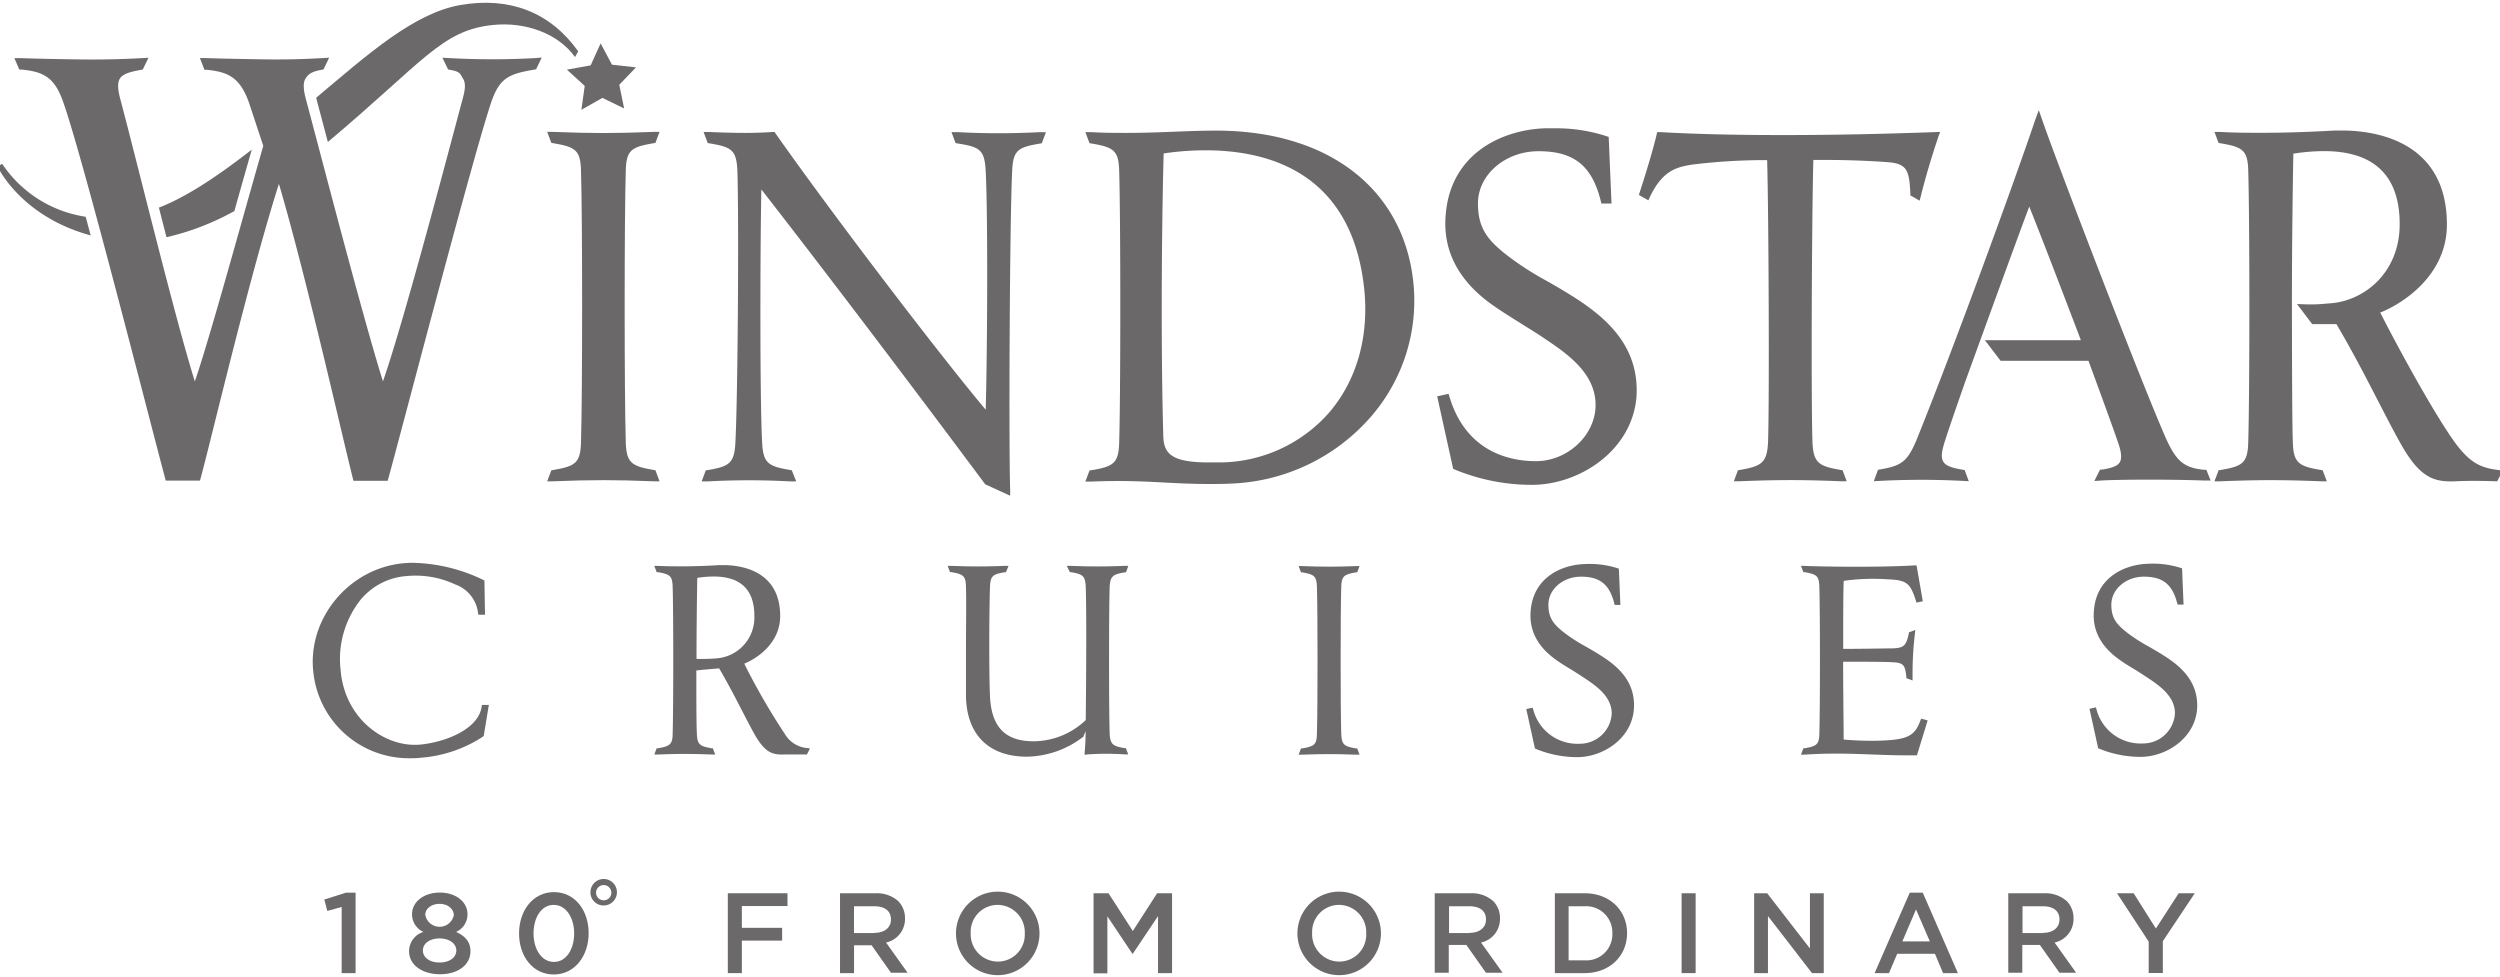 <?xml version="1.0" encoding="UTF-8"?>
<svg preserveAspectRatio="xMidYMid slice" width="220px" height="86px" xmlns="http://www.w3.org/2000/svg" id="Layer_1" data-name="Layer 1" viewBox="0 0 440.67 171.33">
  <defs>
    <style>.cls-1,.cls-3{fill:#231f20;}.cls-1,.cls-2{opacity:0.67;}</style>
  </defs>
  <title>LOGOS</title>
  <path class="cls-1" d="M115.74,82.38c-3.79-.65-4.76-1.21-4.84-4.93-0.26-8.17-.26-39.24,0-47.5,0.08-3.66,1-4.18,4.84-4.84l0.36-.06,0.72-1.93-1,0c-6.9.27-10.8,0.27-17.7,0l-1,0,0.73,1.93,0.36,0.06c3.85,0.66,4.76,1.18,4.84,4.85,0.26,8.25.26,39.32,0,47.5-0.08,3.71-1,4.28-4.84,4.93l-0.36.06-0.73,1.93,1,0c6.9-.27,10.8-0.27,17.7,0l1,0-0.72-1.93Z"></path>
  <path class="cls-1" d="M183.58,23.16a134.51,134.51,0,0,1-14.58,0l-1,0,0.72,1.93,0.36,0.06C173,25.77,173.8,26.26,174,30c0.4,7.71.29,31.93,0,41.83-8.52-10.17-27.1-34.58-36.8-48.37L137,23.14l-0.36,0c-1.61.1-3,.16-4.85,0.16-1.7,0-3.69-.05-6.25-0.16l-1,0,0.73,1.94,0.36,0.06c3.84,0.65,4.68,1.14,4.84,4.85,0.26,8.2.09,38.91-.35,47.48-0.16,3.76-1.06,4.3-4.84,4.94l-0.36.06-0.72,1.93,1,0a134,134,0,0,1,14.58,0l1,0L140,82.44l-0.36-.06c-3.78-.64-4.68-1.17-4.84-4.94-0.41-7.77-.34-34.4-0.13-44.23,17.91,23,38.94,51.28,39.15,51.57l0.1,0.13,4.37,2,0-1c-0.26-8.2-.08-47.52.35-55.88,0.16-3.71,1-4.2,4.83-4.85l0.36-.06,0.73-1.93Z"></path>
  <path class="cls-1" d="M249,49.79c-1.6-16.59-14.85-26.89-34.57-26.89-2.52,0-4.83.09-7.28,0.19-2.62.1-5.32,0.21-8.46,0.21-2.07,0-4.1,0-6.22-.14l-1,0,0.73,1.94,0.36,0.06c3.85,0.66,4.76,1.18,4.84,4.85,0.26,8.25.26,39.32,0,47.5-0.08,3.71-1,4.28-4.84,4.92l-0.36.06-0.73,1.94,1,0c1.66-.07,3.22-0.1,4.78-0.1,3.05,0,5.58.13,8,.26s4.94,0.26,7.94.26c1.26,0,2.52,0,3.85-.07a34.19,34.19,0,0,0,24.26-11.46A31,31,0,0,0,249,49.79ZM234.13,72.42a25.71,25.71,0,0,1-19,8.65q-1.06,0-2,0c-6.67,0-7.92-1.58-8-4.7-0.51-18.55-.18-40.91.07-49.47a49.61,49.61,0,0,1,7.31-.55c11.41,0,25.49,4.13,27.79,23.8C241.32,58.76,239.12,66.66,234.13,72.42Z"></path>
  <path class="cls-1" d="M278.19,52.78c-2.11-1.39-4-2.49-5.85-3.54a53.34,53.34,0,0,1-6.49-4.14c-3.84-2.92-5.55-5-5.55-9.45,0-5,4.76-9.14,10.62-9.14,6.2,0,9.35,2.52,10.9,8.69l0.12,0.48h1.77L283.22,24l-0.43-.14a28.58,28.58,0,0,0-9-1.37c-0.56,0-1.14,0-1.74,0-7.51.26-16.58,4.4-17.41,15.21-0.53,6.2,2.21,11.5,8.15,15.73,1.93,1.35,3.51,2.31,5,3.25s2.91,1.78,4.67,3c4.09,2.73,8.46,6.08,8.46,11.33s-4.88,9.84-10.45,9.84c-4.39,0-12.19-1.46-15.15-11.24l-0.17-.57-2,.44,2.8,12.71,0.29,0.13A35.35,35.35,0,0,0,269.79,85c8.17,0,17.49-5.88,18.3-15.4C288.65,61,283.1,56.1,278.19,52.78Z"></path>
  <path class="cls-1" d="M340.42,23.16c-9.34.34-18.32,0.52-26.68,0.52s-15.59-.18-21.48-0.52l-0.54,0-0.12.52c-0.85,3.65-2.91,9.93-2.93,10l-0.16.5,1.66,0.94,0.29-.62c2.25-4.76,4.9-5.21,7.23-5.62A104.09,104.09,0,0,1,311,28.07c0.26,9.45.41,41.48,0.16,49.37-0.16,3.72-1.14,4.29-4.92,4.94l-0.36.06-0.72,1.93,1,0c6.9-.27,10.89-0.27,17.78,0l1,0-0.72-1.93-0.36-.06c-3.79-.65-4.77-1.21-4.92-4.93-0.25-7.86-.11-40,0.16-49.41,0.67,0,1.51,0,2.46,0,3.44,0,7.89.17,10.79,0.41,3.11,0.29,3.57,1.36,3.75,5.45v0.35l1.63,0.93,0.21-.8C339.3,28.9,341,24.06,341,24l0.32-.88Z"></path>
  <path class="cls-1" d="M439.05,82.38c-3.2-.4-4.88-1.44-7.19-4.42-3.4-4.53-9.73-16-13.38-23.16,3.82-1.5,11.69-6.46,11.69-15.42,0-14.89-12.89-16.5-18.44-16.5l-1.2,0c-4.86.28-8.93,0.4-12.82,0.4-2.39,0-4.77,0-7.29-.15l-1,0,0.72,1.93,0.36,0.06c3.85,0.66,4.76,1.18,4.84,4.85,0.26,8.25.26,39.32,0,47.5-0.08,3.71-1,4.28-4.84,4.92l-0.36.06-0.72,1.93,1,0c6.9-.27,10.8-0.27,17.7,0l1,0-0.73-1.93L408,82.38c-3.79-.64-4.76-1.21-4.84-4.94C403,74.36,403,52.85,403,52.64c0-9.93.15-20.56,0.25-25.7a35.24,35.24,0,0,1,5.34-.45c8.83,0,13.3,4.31,13.3,12.8,0,8.7-6.46,13.66-12.56,13.91a28.06,28.06,0,0,1-4.1.15l-1.34-.05,2.66,3.52h0.32c2.14,0,3.38,0,3.93,0,3,5.09,5.35,9.69,7.45,13.76,1.5,2.91,2.8,5.43,4.08,7.67,3.29,5.68,5.76,6.3,9.49,6.12,2.05-.09,4.31-0.08,6.79,0H439l0.93-1.86Z"></path>
  <path class="cls-1" d="M388,82.36l-0.4,0c-3.38-.32-4.78-1.42-6.49-5.08-3.54-7.75-18.66-47-21.88-56.22l-0.61-1.75L358,21c-3.24,9.63-13.89,39-20.85,56.22-1.58,3.67-2.53,4.43-6.36,5.08l-0.36.06-0.73,2,1-.05a140.89,140.89,0,0,1,14.65,0l1,0.05-0.73-1.95-0.36-.06c-1.73-.3-2.9-0.64-3.35-1.37s-0.34-1.67.13-3.26c0.73-2.34,2.09-6.24,3.67-10.76,0,0,9.16-25.26,11.24-30.74C359.28,42,364.62,56,366,59.64H349.17l2.75,3.61h15.41c1.55,4.22,4.43,12.05,5.23,14.46,0.56,1.6.64,2.69,0.26,3.33s-1.31,1-3.13,1.29l-0.33,0-1,2,1.11-.08c1.41-.1,4.84-0.16,8.55-0.16,3.53,0,7,.06,9.73.16l1,0Z"></path>
  <g class="cls-2">
    <path class="cls-3" d="M85.62,123.94c-0.54,3.68-5.76,6-10.38,6.56a11.06,11.06,0,0,1-1.33.08c-5.84,0-12.3-4.89-13-13.07a16.75,16.75,0,0,1,3.48-12.34,11.55,11.55,0,0,1,8.1-4.18A16.4,16.4,0,0,1,81,102.46a6.07,6.07,0,0,1,4,5l0.05,0.31h1.17l-0.1-6-0.2-.1a29.59,29.59,0,0,0-12.33-3,17.54,17.54,0,0,0-2.09.12c-9.36,1.11-16.41,9.8-15.38,19a16.85,16.85,0,0,0,17,15.14c0.58,0,1.16,0,1.74-.08a23.06,23.06,0,0,0,10.93-3.66L86,129l0.89-5.41H85.67Z"></path>
    <path class="cls-3" d="M138.88,128.82a117.16,117.16,0,0,1-7.21-12.47c2.08-.83,6.3-3.51,6.3-8.34,0-8.07-7-8.94-10-8.94h-0.65a106.51,106.51,0,0,1-10.86.14l-0.56,0,0.42,1.1,0.21,0c2.09,0.36,2.54.62,2.59,2.59,0.14,4.46.14,21.23,0,25.65,0,2-.53,2.28-2.59,2.63l-0.21,0-0.42,1.1,0.56,0c3.72-.14,5.83-0.14,9.56,0l0.56,0-0.42-1.1-0.21,0c-2.06-.35-2.54-0.63-2.59-2.64-0.09-1.82-.09-6.23-0.09-11,1.6-.17,3.41-0.32,4-0.36,1.61,2.74,2.92,5.3,4.09,7.56,0.83,1.61,1.55,3,2.24,4.21,1.79,3.08,3.13,3.41,5.16,3.32,1.11,0,2.32,0,3.66,0h0.24l0.53-1.06-0.53-.07A5,5,0,0,1,138.88,128.82ZM123.3,115.51c0-5.74.09-11.59,0.13-14.2a19.05,19.05,0,0,1,2.86-.24c4.75,0,7.15,2.32,7.15,6.88a7.17,7.17,0,0,1-6.76,7.48A32.28,32.28,0,0,1,123.3,115.51Z"></path>
    <path class="cls-3" d="M198.39,100.34l0.21,0L199,99.2l-0.56,0c-3.72.14-5.88,0.14-9.6,0l-0.63,0,0.55,1.11,0.19,0c2.06,0.36,2.5.62,2.59,2.59,0.14,4.21.09,14.78,0,23.34a13.39,13.39,0,0,1-9.12,3.72c-5,0-7.41-2.5-7.67-7.87-0.19-4.56-.14-14.88,0-19.18,0.08-2,.53-2.24,2.59-2.59l0.21,0L178,99.2l-0.56,0c-3.72.14-5.83,0.14-9.55,0l-0.56,0,0.41,1.1,0.21,0c2.09,0.36,2.55.62,2.59,2.59,0.08,2.67,0,7.5,0,11.75,0,2.91,0,5.66,0,7.46,0.14,6.71,4,10.56,10.71,10.56a16.66,16.66,0,0,0,9.85-3.49l0.09-.07,0-.11c0.1-.27.21-0.54,0.33-0.79,0,1.93-.16,3.65-0.17,3.67l0,0.47,0.47-.08a48.85,48.85,0,0,1,6.61,0l0.56,0-0.42-1.1-0.21,0c-2.06-.35-2.55-0.64-2.63-2.63-0.14-4.41-.14-21.19,0-25.64C195.84,101,196.29,100.69,198.39,100.34Z"></path>
    <path class="cls-3" d="M238.92,100.34l0.21,0,0.41-1.1-0.56,0c-3.72.14-5.83,0.14-9.56,0l-0.56,0,0.41,1.1,0.21,0c2.09,0.36,2.54.62,2.59,2.59,0.14,4.46.14,21.23,0,25.65,0,2-.53,2.28-2.59,2.63l-0.21,0-0.41,1.1,0.56,0c3.73-.14,5.83-0.14,9.56,0l0.56,0-0.41-1.1-0.21,0c-2.06-.35-2.54-0.63-2.59-2.63-0.14-4.41-.14-21.19,0-25.65C236.37,101,236.83,100.69,238.92,100.34Z"></path>
    <path class="cls-3" d="M282.31,115.23c-1.14-.75-2.17-1.34-3.16-1.91a28.84,28.84,0,0,1-3.5-2.23c-2.06-1.57-3-2.68-3-5.08,0-2.71,2.56-4.91,5.7-4.91,3.33,0,5,1.35,5.85,4.67l0.07,0.28h1L285,99.69l-0.25-.08a16.08,16.08,0,0,0-5.78-.72c-4.07.14-9,2.38-9.43,8.24-0.29,3.36,1.2,6.23,4.41,8.52,1,0.73,1.9,1.25,2.72,1.75s1.57,1,2.52,1.62c2.2,1.47,4.56,3.27,4.56,6.09a5.6,5.6,0,0,1-5.61,5.28,8,8,0,0,1-8.15-6l-0.1-.33-1.12.25,1.52,6.91,0.17,0.08a19.14,19.14,0,0,0,7.26,1.44c4.43,0,9.48-3.19,9.91-8.34C288,119.68,285,117,282.31,115.23Z"></path>
    <path class="cls-3" d="M337.85,126.35c-0.85,2.37-2,3.13-5.33,3.4-1,.08-2.09.12-3.22,0.12-2.25,0-4.15-.15-4.89-0.22,0-2.41-.08-7.94-0.09-13.64,3.75,0,7,0,8.63.09,2,0.08,2.23.53,2.45,2.56l0,0.23,1.09,0.41v-0.8a59.52,59.52,0,0,1,.42-7.46l0.06-.6-1.13.42,0,0.2c-0.48,2.07-.78,2.52-2.78,2.61-1.65,0-5,.09-8.73.09,0-5.16,0-9.84.09-11.93a37.33,37.33,0,0,1,7.66-.27c3.36,0.13,4,.63,5,3.76l0.1,0.33,1.11-.24-1.1-6.29-0.33,0c-3.41.2-7.47,0.24-10.27,0.24-3.94,0-7.37-.08-9.1-0.15l-0.56,0,0.42,1.1,0.21,0c2.09,0.36,2.54.62,2.59,2.59,0.14,4.46.14,21.23,0,25.65,0,2-.53,2.28-2.59,2.63l-0.21,0-0.42,1.12,0.58,0c1.91-.12,3.77-0.18,5.69-0.18,2.17,0,4.16.08,6.09,0.15s3.86,0.15,5.95.15l1.75,0h0.27l1.88-6.12L338,126Z"></path>
    <path class="cls-3" d="M381,115.23c-1.14-.75-2.17-1.34-3.16-1.91a28.84,28.84,0,0,1-3.5-2.23c-2.06-1.57-3-2.68-3-5.08,0-2.71,2.56-4.91,5.7-4.91,3.33,0,5,1.35,5.85,4.67L383,106h1l-0.26-6.36-0.25-.08a16.06,16.06,0,0,0-5.78-.72c-4.07.14-9,2.38-9.43,8.24-0.29,3.36,1.2,6.23,4.41,8.52,1,0.73,1.9,1.25,2.72,1.75s1.57,1,2.52,1.62c2.2,1.47,4.56,3.27,4.56,6.09a5.6,5.6,0,0,1-5.61,5.28,8,8,0,0,1-8.15-6l-0.1-.33-1.12.25,1.52,6.91,0.17,0.08a19.14,19.14,0,0,0,7.26,1.44c4.43,0,9.48-3.19,9.91-8.34C386.7,119.68,383.69,117,381,115.23Z"></path>
  </g>
  <g class="cls-2">
    <path class="cls-3" d="M61.09,159l-2.52.7-0.52-2,3.78-1.2h1.7v14.1H61.09V159Z"></path>
    <path class="cls-3" d="M72.91,166.78v0a3.53,3.53,0,0,1,2.52-3.4,3.36,3.36,0,0,1-2-3.12v0c0-2.14,2.06-3.78,4.86-3.78s4.86,1.62,4.86,3.78v0a3.36,3.36,0,0,1-2,3.12c1.54,0.7,2.52,1.7,2.52,3.36v0c0,2.5-2.28,4.06-5.34,4.06S72.91,169.2,72.91,166.78Zm8.28-.14v0c0-1.28-1.28-2.12-2.94-2.12s-2.92.84-2.92,2.12v0c0,1.14,1.08,2.1,2.92,2.1S81.19,167.8,81.19,166.64Zm-0.44-6.18v0c0-1.08-1-2-2.5-2s-2.5.88-2.5,1.94v0A2.55,2.55,0,0,0,80.75,160.46Z"></path>
    <path class="cls-3" d="M92.19,163.64v0c0-4,2.44-7.24,6.12-7.24s6.08,3.2,6.08,7.2v0c0,4-2.44,7.24-6.12,7.24S92.19,167.64,92.19,163.64Zm9.66,0v0c0-2.76-1.42-5-3.58-5s-3.54,2.2-3.54,5v0c0,2.76,1.4,5,3.58,5S101.85,166.38,101.85,163.64Z"></path>
    <path class="cls-3" d="M104.71,156.5a2.32,2.32,0,1,1,2.32,2.24A2.28,2.28,0,0,1,104.71,156.5Zm3.66,0a1.34,1.34,0,1,0-1.34,1.34A1.34,1.34,0,0,0,108.37,156.5Z"></path>
    <path class="cls-3" d="M128.83,156.6h10.42v2.24h-8v3.82h7.06v2.24h-7.06v5.7h-2.46v-14Z"></path>
    <path class="cls-3" d="M148.45,156.6h6.24a5.64,5.64,0,0,1,4,1.4,4.23,4.23,0,0,1,1.16,3v0a4.21,4.21,0,0,1-3.32,4.24l3.78,5.3h-2.92L154,165.72h-3.08v4.88h-2.46v-14Zm6.06,6.94c1.76,0,2.88-.92,2.88-2.34v0c0-1.5-1.08-2.32-2.9-2.32h-3.58v4.7h3.6Z"></path>
    <path class="cls-3" d="M168.79,163.64v0a7.32,7.32,0,0,1,14.64,0v0A7.32,7.32,0,0,1,168.79,163.64Zm12.06,0v0a4.8,4.8,0,0,0-4.76-5,4.73,4.73,0,0,0-4.72,4.94v0a4.78,4.78,0,0,0,4.76,5A4.72,4.72,0,0,0,180.85,163.64Z"></path>
    <path class="cls-3" d="M192.91,156.6h2.62l4.26,6.62,4.26-6.62h2.62v14h-2.46v-10l-4.42,6.6h-0.08l-4.38-6.56v10h-2.42v-14Z"></path>
    <path class="cls-3" d="M228.65,163.64v0a7.32,7.32,0,0,1,14.64,0v0A7.32,7.32,0,0,1,228.65,163.64Zm12.06,0v0a4.8,4.8,0,0,0-4.76-5,4.73,4.73,0,0,0-4.72,4.94v0a4.78,4.78,0,0,0,4.76,5A4.72,4.72,0,0,0,240.71,163.64Z"></path>
    <path class="cls-3" d="M252.77,156.6H259a5.64,5.64,0,0,1,4,1.4,4.23,4.23,0,0,1,1.16,3v0a4.21,4.21,0,0,1-3.32,4.24l3.78,5.3h-2.92l-3.44-4.88h-3.08v4.88h-2.46v-14Zm6.06,6.94c1.76,0,2.88-.92,2.88-2.34v0c0-1.5-1.08-2.32-2.9-2.32h-3.58v4.7h3.6Z"></path>
    <path class="cls-3" d="M273.73,156.6H279c4.4,0,7.44,3,7.44,7v0c0,3.94-3,7-7.44,7h-5.22v-14Zm2.46,2.24v9.52H279a4.56,4.56,0,0,0,4.86-4.72v0a4.6,4.6,0,0,0-4.86-4.76h-2.76Z"></path>
    <path class="cls-3" d="M296,156.6h2.46v14H296v-14Z"></path>
    <path class="cls-3" d="M308.71,156.6H311l7.5,9.68V156.6h2.42v14h-2.06l-7.72-10v10h-2.42v-14Z"></path>
    <path class="cls-3" d="M336,156.5h2.28l6.16,14.1h-2.6l-1.42-3.38h-6.62l-1.44,3.38h-2.52Zm3.52,8.54-2.42-5.6-2.4,5.6h4.82Z"></path>
    <path class="cls-3" d="M353.31,156.6h6.24a5.65,5.65,0,0,1,4,1.4,4.23,4.23,0,0,1,1.16,3v0a4.21,4.21,0,0,1-3.32,4.24l3.78,5.3h-2.92l-3.44-4.88h-3.08v4.88h-2.46v-14Zm6.06,6.94c1.76,0,2.88-.92,2.88-2.34v0c0-1.5-1.08-2.32-2.9-2.32h-3.58v4.7h3.6Z"></path>
    <path class="cls-3" d="M377.89,165.08l-5.56-8.48h2.92l3.9,6.18,4-6.18h2.82L380.37,165v5.58h-2.48v-5.52Z"></path>
  </g>
  <g class="cls-2">
    <path class="cls-3" d="M81.9,0.88c-8.21,1.43-16.4,8.8-25.28,16.26l0.15,0.58,1.9,7.17v0C75.52,10.74,78.61,5.31,87.59,4.38,93.24,3.79,99,5.81,102,10l0.56-1C97.67,2.14,90.56-.62,81.9.88Z"></path>
    <path class="cls-3" d="M29.05,36.4l1.33,5.19A45.44,45.44,0,0,0,42.28,37c1.08-3.85,2.13-7.54,3.05-10.77C39.75,30.57,34.2,34.4,29.05,36.4Z"></path>
    <path class="cls-3" d="M16.21,38A21.43,21.43,0,0,1,1.57,28.72l-0.79.47c0,0.08,4.06,8.77,16.31,12.08Z"></path>
    <path class="cls-3" d="M95.12,10.18a137.68,137.68,0,0,1-15.24,0l-1.13-.06,1,2.06,0.32,0.06c1.88,0.33,1.76.7,2.28,1.51s0.43,1.9-.09,3.74C79.9,26.28,72,56.36,68.33,66.86c-3.5-11.15-10.55-38.39-13.56-49.67h0c-0.43-1.67-.44-2.77,0-3.44s0.92-1.18,2.8-1.51l0.33-.06,1-2.06-1.13.06c-3,.17-5.61.26-9,0.24-0.83,0-8.44-.12-11.53-0.24l-1,0,0.79,2.06,0.41,0c3.71,0.36,5.76,1.29,7.35,5.61l2.56,7.73c-3.6,12.46-9.23,33.2-12,41.29-3.5-11.17-10.13-38.47-13.13-49.73-0.42-1.63-.42-2.72,0-3.38,0.52-.81,1.79-1.18,3.68-1.51l0.32-.06,1-2.06-1.13.06c-3.06.17-6.54,0.27-9.94,0.24-0.8,0-8.35-.12-11.44-0.24l-1,0L4.58,12.2l0.41,0c3.72,0.36,5.76,1.29,7.26,5.63,3.4,9.44,15.6,57.53,18,66.43h6C38,78,44.81,48.83,50.09,32.23,55,48.89,61.53,78,63.16,84.29h6c2.46-8.85,14.94-56.9,18.18-66.45,1.47-4.24,3.13-4.88,7.5-5.63l0.33-.06,1-2.06Z"></path>
    <polygon class="cls-3" points="106.49 7.61 108.48 11.34 112.69 11.81 109.76 14.86 110.61 19.01 106.8 17.16 103.12 19.25 103.7 15.06 100.58 12.21 104.74 11.46 106.49 7.61"></polygon>
  </g>
</svg>

